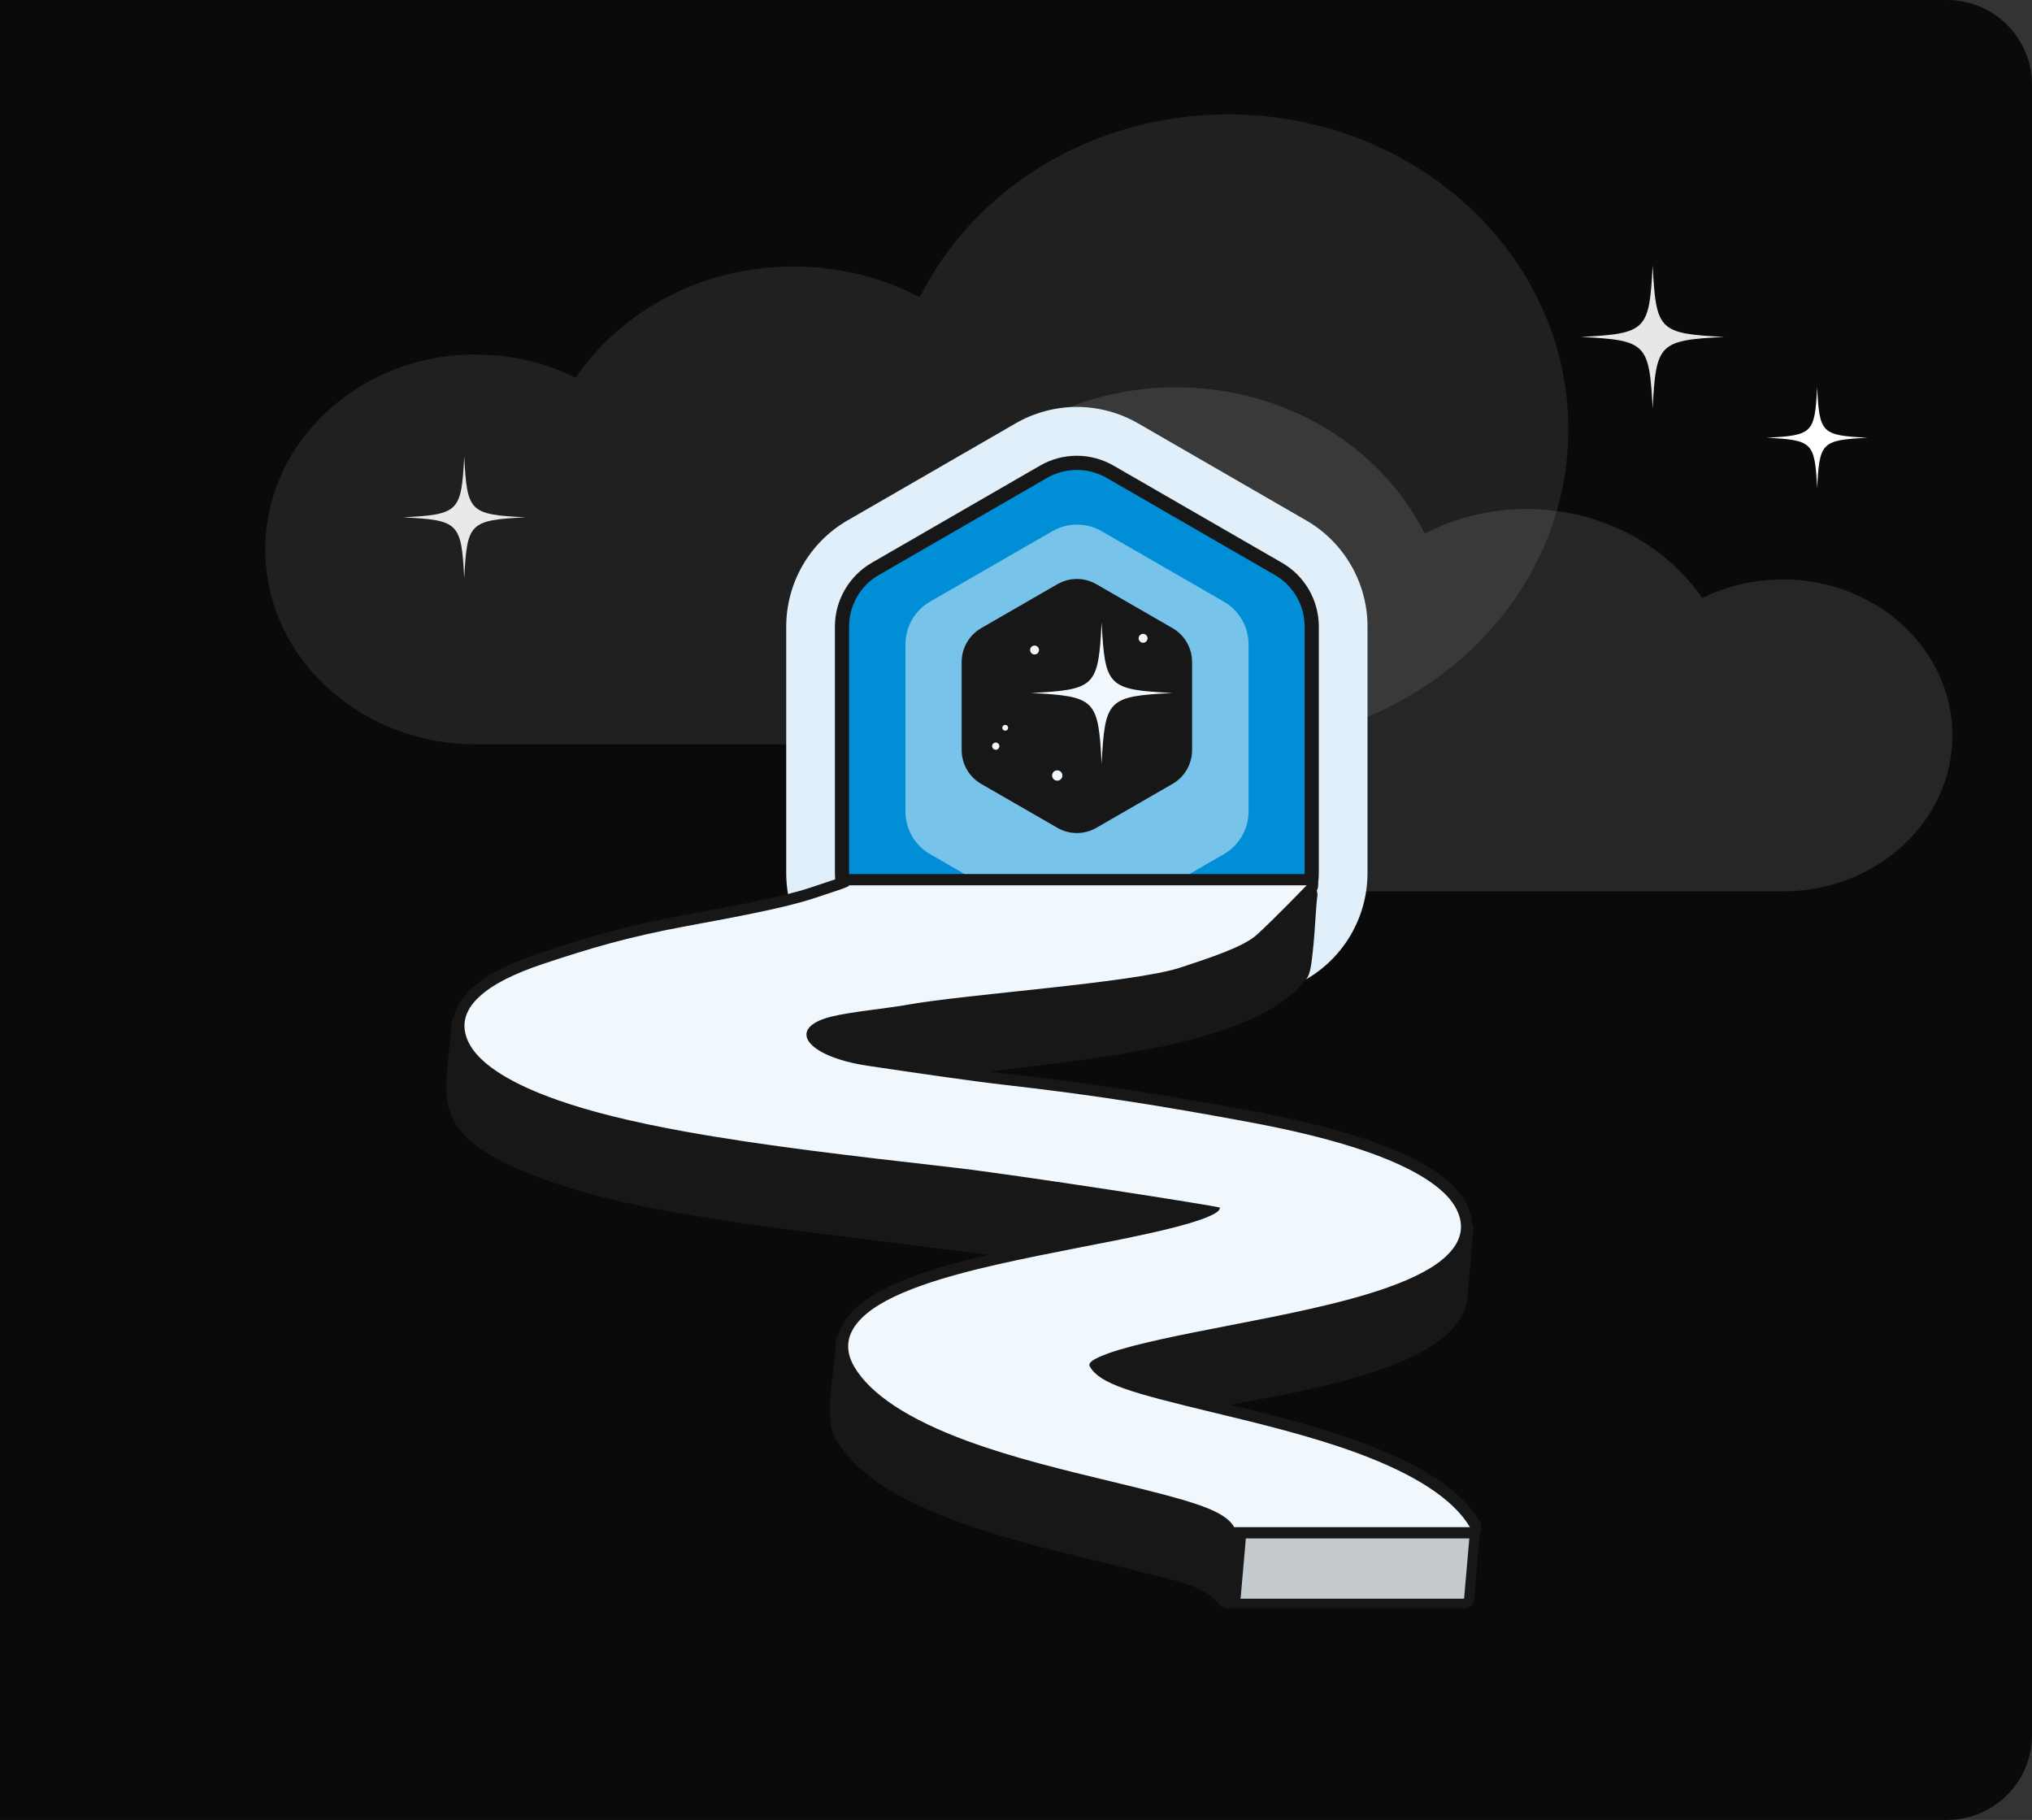 <svg width="383" height="343" viewBox="0 0 383 343" fill="none" xmlns="http://www.w3.org/2000/svg">
<rect x="0" y="0" width="383" height="343" fill="#333333" stroke="none"/>
<path d="M0 0H367C375.837 0 383 7.163 383 16V327C383 335.837 375.837 343 367 343H0V0Z" fill="#0A0A0A"/>
<g style="mix-blend-mode:exclusion" opacity="0.09">
<path d="M89.728 66.835C96.517 66.835 102.896 68.423 108.492 71.186C117.109 58.581 132.254 50.224 149.563 50.224C158.217 50.224 166.349 52.33 173.362 56.025C183.509 35.685 205.704 21.56 231.481 21.56C266.882 21.56 295.606 48.151 295.606 80.924C295.606 113.697 266.882 140.289 231.481 140.289C214.284 140.289 164.708 140.289 149.525 140.289C137.439 140.289 100.733 140.289 89.691 140.289C67.794 140.289 50 123.851 50 103.544C50 83.273 67.756 66.8 89.691 66.8L89.728 66.835Z" fill="#FAFAFA"/>
</g>
<g style="mix-blend-mode:exclusion" opacity="0.12">
<path d="M335.972 109.226C330.499 109.226 325.357 110.497 320.846 112.708C313.899 102.622 301.689 95.935 287.735 95.935C280.759 95.935 274.203 97.62 268.549 100.577C260.369 84.302 242.476 73 221.695 73C193.156 73 170 94.277 170 120.5C170 146.723 193.156 168 221.695 168C235.559 168 275.526 168 287.765 168C297.509 168 327.101 168 336.002 168C353.655 168 368 154.847 368 138.599C368 122.379 353.685 109.198 336.002 109.198L335.972 109.226Z" fill="#FAFAFA"/>
</g>
<path d="M342.5 73C342.05 81.644 341.69 82.05 333 82.5C341.645 82.95 342.05 83.31 342.5 92C342.95 83.356 343.31 82.95 352 82.5C343.31 82.05 342.95 81.69 342.5 73Z" fill="white"/>
<path d="M246.216 98.092L214.511 79.787C210.997 77.768 207.011 76.693 202.972 76.693C198.934 76.693 194.922 77.768 191.434 79.787L159.729 98.092C152.596 102.209 148.19 109.866 148.19 118.101V164.543C148.19 172.778 152.622 180.435 159.729 184.552H246.216C253.349 180.435 257.754 172.778 257.754 164.543V118.074C257.754 109.866 253.349 102.209 246.216 98.092Z" fill="#E0EFFA"/>
<path d="M202.972 195.383C200.77 195.383 198.619 194.806 196.705 193.704L165 175.4C161.145 173.171 158.732 169.001 158.732 164.543V118.074C158.732 113.616 161.145 109.447 165 107.218L196.705 88.913C198.619 87.812 200.77 87.235 202.972 87.235C205.175 87.235 207.326 87.812 209.24 88.913L240.945 107.218C244.8 109.447 247.212 113.616 247.212 118.074V164.543C247.212 169.001 244.8 173.171 240.945 175.4L209.24 193.704C207.326 194.806 205.175 195.383 202.972 195.383Z" fill="#008FD6"/>
<path d="M202.973 88.572C204.913 88.572 206.854 89.071 208.585 90.067L240.29 108.371C243.751 110.364 245.901 114.062 245.901 118.074V164.543C245.901 168.556 243.777 172.253 240.29 174.246L208.585 192.551C206.854 193.547 204.913 194.045 202.973 194.045C201.032 194.045 199.092 193.547 197.361 192.551L165.656 174.246C162.194 172.253 160.044 168.556 160.044 164.543V118.074C160.044 114.062 162.168 110.364 165.656 108.371L197.361 90.067C199.092 89.071 201.032 88.572 202.973 88.572ZM202.973 85.897C200.534 85.897 198.148 86.527 196.023 87.759L164.319 106.064C160.044 108.529 157.369 113.144 157.369 118.074V164.543C157.369 169.473 160.018 174.089 164.319 176.554L196.023 194.858C198.121 196.065 200.534 196.72 202.973 196.72C205.412 196.72 207.798 196.091 209.922 194.858L241.627 176.554C245.901 174.089 248.576 169.473 248.576 164.543V118.074C248.576 113.144 245.928 108.529 241.627 106.064L209.896 87.759C207.798 86.553 205.412 85.897 202.973 85.897Z" fill="#171717"/>
<path d="M170.665 121.431V152.953C170.665 156.257 172.422 159.325 175.306 160.977L198.357 174.273C201.216 175.925 204.756 175.925 207.64 174.273L230.691 160.977C233.55 159.325 235.333 156.257 235.333 152.953V121.431C235.333 118.127 233.576 115.059 230.691 113.407L207.64 100.111C204.782 98.459 201.242 98.459 198.357 100.111L175.28 113.407C172.422 115.059 170.665 118.101 170.665 121.431Z" fill="#78C3EA"/>
<path d="M181.259 124.761V141.361C181.259 143.984 182.649 146.422 184.93 147.734L199.301 156.02C201.582 157.332 204.362 157.332 206.644 156.02L221.014 147.734C223.296 146.422 224.686 143.984 224.686 141.361V124.761C224.686 122.139 223.296 119.7 221.014 118.389L206.644 110.102C204.362 108.791 201.582 108.791 199.301 110.102L184.93 118.389C182.649 119.726 181.259 122.139 181.259 124.761Z" fill="#171717"/>
<path d="M231.504 302.22C231.242 302.22 230.979 302.115 230.822 301.905C230.638 301.721 230.56 301.459 230.586 301.197L231.714 288.295C231.766 287.823 232.159 287.429 232.658 287.429H277.107C277.37 287.429 277.632 287.534 277.789 287.744C277.973 287.927 278.051 288.19 278.025 288.452L276.898 301.354C276.845 301.826 276.452 302.22 275.954 302.22H231.504Z" fill="#C4CACE"/>
<path d="M277.081 288.399L275.954 301.302H231.504L232.632 288.399H277.081ZM277.081 286.511H232.632C231.661 286.511 230.848 287.246 230.77 288.216L229.642 301.118C229.59 301.642 229.773 302.167 230.14 302.534C230.508 302.927 231.006 303.137 231.53 303.137H275.98C276.95 303.137 277.763 302.403 277.842 301.433L278.97 288.53C279.022 288.006 278.838 287.482 278.471 287.114C278.104 286.747 277.606 286.511 277.081 286.511Z" fill="#171717"/>
<path d="M150.891 208.94C150.839 208.94 150.813 208.94 150.76 208.94C150.105 208.862 149.633 208.285 149.685 207.629C149.685 207.577 149.685 207.524 149.711 207.472C150.078 204.404 150.21 201.965 150.288 199.998C150.472 195.986 150.603 193.547 152.806 191.921C154.773 190.479 158.155 189.928 165.367 188.984C175.935 187.41 186.477 185.627 196.705 183.765C198.698 183.372 201.661 182.926 205.07 182.428C216.268 180.802 233.182 178.311 237.981 173.695L238.008 173.669C238.716 173.04 239.686 172.463 240.709 171.86C242.335 170.916 244.354 169.735 244.642 168.529C244.669 168.45 244.669 168.398 244.669 168.346C244.8 167.795 245.298 167.428 245.822 167.428C245.901 167.428 245.98 167.428 246.058 167.454C246.688 167.585 247.107 168.188 247.003 168.818C247.003 168.87 246.976 168.923 246.976 168.975C246.898 169.473 246.793 170.994 246.688 172.62C246.085 181.326 245.77 183.267 245.036 183.975C236.749 194.57 211.993 197.612 193.899 199.841C189.441 200.391 185.612 200.863 182.623 201.388C180.105 201.781 177.561 202.201 175.096 202.62C172.264 203.119 169.301 203.617 166.39 204.036C165.262 204.272 163.82 204.43 162.299 204.613C158.575 205.033 153.488 205.584 152.045 207.787V207.813V207.891C152.019 208.495 151.495 208.94 150.891 208.94Z" fill="#171717"/>
<path d="M245.901 168.608C245.901 168.66 245.875 168.687 245.875 168.739C245.875 168.687 245.875 168.634 245.901 168.608ZM245.875 168.739C245.586 170.47 245.114 182.559 244.223 183.11C234.31 195.986 197.387 197.559 182.465 200.155C177.037 200.968 171.661 202.044 166.232 202.804C162.142 203.722 153.225 203.433 150.996 207.262C150.944 207.367 150.918 207.498 150.918 207.603C152.78 192.446 148.374 192.341 165.551 190.138C176.04 188.564 186.53 186.834 196.967 184.893C205.7 183.136 232.265 180.855 238.847 174.508C240.683 172.882 245.298 171.309 245.875 168.739ZM150.918 207.603C150.918 207.629 150.918 207.682 150.891 207.708C150.891 207.682 150.918 207.656 150.918 207.603ZM245.875 166.195C244.8 166.195 243.803 166.93 243.541 168.031C243.515 168.083 243.515 168.162 243.488 168.241C243.462 168.319 243.331 168.608 242.676 169.132C241.994 169.683 241.05 170.234 240.132 170.785C239.057 171.414 238.008 172.017 237.221 172.725C237.195 172.751 237.168 172.778 237.168 172.778C235.857 174.036 232.527 175.924 223.925 177.891C217.71 179.307 210.604 180.356 204.913 181.195C201.504 181.694 198.54 182.113 196.495 182.533C186.294 184.421 175.778 186.178 165.21 187.751C157.631 188.722 154.327 189.272 152.124 190.898C149.449 192.865 149.292 195.802 149.108 199.893C149.003 201.834 148.898 204.246 148.531 207.262C148.531 207.341 148.505 207.42 148.505 207.472C148.374 208.783 149.344 209.937 150.655 210.094C150.734 210.094 150.839 210.121 150.918 210.121C152.045 210.121 153.016 209.334 153.278 208.232C154.615 206.633 159.545 206.108 162.535 205.767C164.082 205.584 165.524 205.426 166.705 205.19C169.615 204.771 172.552 204.273 175.385 203.774C177.824 203.355 180.367 202.909 182.859 202.542C182.885 202.542 182.885 202.542 182.911 202.542C185.874 202.044 189.677 201.572 194.109 201.021C212.361 198.766 237.326 195.697 246.006 184.788C246.819 183.975 247.107 182.559 247.422 179.491C247.658 177.367 247.842 174.771 247.973 172.699C248.078 171.204 248.183 169.657 248.261 169.185C248.261 169.132 248.287 169.08 248.287 169.028C248.497 167.743 247.658 166.536 246.399 166.274C246.216 166.222 246.058 166.195 245.875 166.195Z" fill="#171717"/>
<path d="M228.724 241.851C228.462 241.851 228.226 241.747 228.042 241.589C207.876 237.918 187.212 235.348 167.203 232.857C158.575 231.781 149.633 230.654 140.848 229.474L139.143 229.212C124.982 226.982 110.349 224.701 97.027 218.722C84.204 212.69 84.781 207.76 85.777 198.792C85.987 197.008 86.197 195.015 86.354 192.786C86.406 192.157 86.931 191.659 87.56 191.659H87.587C88.242 191.685 88.74 192.209 88.767 192.839C88.871 199.369 98.181 204.954 116.407 209.439C132.089 213.294 150.891 215.444 163.322 216.886C167.806 217.411 171.346 217.804 173.785 218.171C190.804 220.138 209.214 222.839 230.088 226.406C230.56 226.484 230.953 226.851 231.058 227.323C231.111 227.612 231.137 227.612 230.324 236.659C230.14 238.626 230.009 240.33 229.983 240.671C229.983 240.698 229.983 240.724 229.983 240.75C229.931 241.379 229.406 241.851 228.777 241.851C228.75 241.851 228.75 241.851 228.724 241.851Z" fill="#171717"/>
<path d="M87.561 192.839C87.875 212.35 157.579 216.913 173.628 219.351C192.457 221.528 211.207 224.386 229.878 227.586C229.931 227.769 228.829 239.832 228.777 240.593C228.777 240.567 228.777 240.514 228.777 240.488C199.721 235.191 170.297 232.227 141.031 228.268C126.293 225.96 111.241 223.731 97.552 217.621C83.076 210.802 86.669 206.213 87.561 192.839ZM87.561 190.426C86.302 190.426 85.253 191.397 85.148 192.682C84.991 194.884 84.781 196.877 84.571 198.634C84.047 203.302 83.627 207 85.148 210.461C86.721 214.002 90.104 216.808 96.477 219.823C96.503 219.823 96.503 219.85 96.529 219.85C110.008 225.881 124.72 228.189 138.96 230.418L140.638 230.68C140.664 230.68 140.664 230.68 140.69 230.68C149.476 231.86 158.418 232.988 167.046 234.063C186.95 236.554 207.509 239.098 227.571 242.743C227.885 242.927 228.279 243.032 228.672 243.058C228.698 243.058 228.725 243.058 228.751 243.058C229.983 243.058 231.032 242.114 231.137 240.855C231.137 240.829 231.137 240.776 231.137 240.75C231.163 240.409 231.321 238.652 231.478 236.764C232.291 227.56 232.291 227.559 232.186 227.087C231.976 226.143 231.216 225.409 230.246 225.252C209.371 221.685 190.936 218.984 173.89 216.991C171.425 216.624 167.885 216.204 163.4 215.706C150.997 214.29 132.22 212.14 116.617 208.285C108.173 206.213 101.617 203.853 97.106 201.309C92.386 198.634 89.947 195.776 89.921 192.839C89.894 191.554 88.872 190.505 87.561 190.479C87.587 190.426 87.587 190.426 87.561 190.426Z" fill="#171717"/>
<path d="M204.231 271.301C204.1 271.301 203.969 271.275 203.811 271.222C203.287 271.039 202.972 270.54 203.025 269.99L204.152 257.061C204.205 256.668 204.388 256.274 204.677 255.96C204.729 255.881 204.808 255.829 204.887 255.776C207.85 253.731 211.39 252.918 214.799 252.157C215.901 251.895 216.95 251.659 217.972 251.397C220.805 250.584 225.394 249.745 230.691 248.774C246.478 245.89 272.859 241.065 274.144 231.571C274.223 230.968 274.747 230.522 275.324 230.522C275.377 230.522 275.429 230.522 275.482 230.522C276.137 230.601 276.609 231.204 276.531 231.86C276.504 232.096 276.321 234.141 276.164 236.266C275.744 241.196 275.456 244.736 275.377 245.234C275.377 245.26 275.377 245.287 275.351 245.313C274.275 250.164 268.847 254.15 258.698 257.507C250.412 260.234 240.551 262.07 232.658 263.512C228.593 264.273 225.079 264.902 222.719 265.532C221.801 265.768 220.437 266.056 218.89 266.371C214.563 267.262 206.539 268.914 205.228 270.829C204.992 271.117 204.624 271.301 204.231 271.301Z" fill="#171717"/>
<path d="M275.351 231.703C275.272 232.411 274.302 244.238 274.197 245.024C271.417 257.638 233.917 261.362 222.431 264.325C218.471 265.374 206.303 267.105 204.231 270.095L205.359 257.192C205.385 257.035 205.464 256.878 205.569 256.773C209.266 254.229 214.039 253.705 218.314 252.551C230.245 249.115 273.541 245.234 275.351 231.703ZM275.351 229.29C274.564 229.29 273.856 229.683 273.41 230.26C273.305 230.391 273.227 230.523 273.174 230.654C273.069 230.89 272.991 231.126 272.964 231.388C272.623 233.801 269.791 237.472 258.358 241.196C249.756 244.002 239.057 245.969 230.481 247.542C225.158 248.512 220.569 249.351 217.658 250.191C216.661 250.453 215.612 250.689 214.537 250.951C211.023 251.764 207.378 252.577 204.205 254.754C204.048 254.858 203.917 254.963 203.785 255.094C203.182 255.75 202.999 256.432 202.946 256.878C202.946 256.904 202.946 256.93 202.946 256.956C202.946 257.035 201.819 269.859 201.819 269.859C201.714 270.96 202.369 271.957 203.392 272.324C203.654 272.429 203.943 272.455 204.205 272.455C204.965 272.455 205.726 272.088 206.172 271.406C206.198 271.38 206.88 270.54 210.84 269.387C213.488 268.626 216.609 267.97 219.1 267.446C220.674 267.131 222.037 266.843 222.981 266.581C225.289 265.977 228.777 265.348 232.842 264.588C240.788 263.119 250.674 261.31 259.039 258.53C269.608 255.042 275.325 250.768 276.478 245.444C276.478 245.392 276.505 245.339 276.505 245.287C276.583 244.788 276.819 242.114 277.318 236.239C277.475 234.299 277.658 232.306 277.685 231.912C277.711 231.808 277.711 231.703 277.711 231.598C277.763 230.365 276.688 229.29 275.351 229.29Z" fill="#171717"/>
<path d="M231.504 301.957C231.137 301.957 230.77 301.774 230.534 301.485C228.095 298.26 222.614 296.948 217.789 295.795C216.111 295.401 214.511 295.008 213.121 294.562C211.233 294.09 209.371 293.644 207.483 293.198C198.226 290.969 188.628 288.635 179.528 285.174C172.867 282.473 163.767 278.801 158.916 271.223C156.949 268.731 157.631 263.277 158.234 258.452C158.496 256.38 158.732 254.439 158.68 253.39V253.364C158.628 252.708 159.126 252.132 159.781 252.079C159.808 252.079 159.834 252.079 159.86 252.079C160.489 252.079 161.014 252.551 161.066 253.181V253.207C161.984 265.453 186.792 272.114 198.698 275.34C199.537 275.576 200.35 275.786 201.058 275.969C201.084 275.969 201.084 275.969 201.11 275.995C203.13 276.651 206.172 277.333 209.712 278.12C219.31 280.27 230.193 282.709 233.34 286.826C233.34 286.852 233.366 286.852 233.366 286.878C233.471 287.01 233.55 287.167 233.628 287.298C233.759 287.508 233.812 287.77 233.786 288.006L232.658 300.908C232.605 301.407 232.265 301.826 231.793 301.957C231.74 301.931 231.609 301.957 231.504 301.957Z" fill="#171717"/>
<path d="M159.886 253.233V253.259C159.886 253.259 159.886 253.259 159.886 253.233ZM159.886 253.259C160.935 267.263 189.388 273.976 200.769 277.097C208.06 279.405 228.41 282.237 232.396 287.482C232.474 287.586 232.553 287.718 232.605 287.822L231.478 300.725C227.885 295.952 218.943 295.113 213.409 293.356C202.159 290.576 190.778 288.111 179.921 283.994C172.474 280.978 164.318 277.49 159.86 270.462C157.369 267.446 160.148 256.852 159.886 253.259ZM159.886 250.82C159.834 250.82 159.755 250.82 159.703 250.82C158.391 250.925 157.395 252.079 157.474 253.39V253.416C157.552 254.361 157.29 256.327 157.054 258.242C156.372 263.513 155.69 268.967 157.946 271.878C163.033 279.745 172.29 283.495 179.056 286.223C179.082 286.223 179.082 286.249 179.108 286.249C188.287 289.737 197.911 292.071 207.194 294.3C209.03 294.746 210.918 295.191 212.78 295.663C214.222 296.109 215.822 296.503 217.5 296.896C222.142 297.997 227.387 299.256 229.563 302.141C230.035 302.744 230.744 303.111 231.478 303.111C231.688 303.111 231.924 303.085 232.133 303.006C233.104 302.718 233.786 301.905 233.864 300.908L234.992 288.006C235.044 287.508 234.913 287.009 234.677 286.59C234.572 286.433 234.467 286.249 234.362 286.092C234.336 286.065 234.336 286.039 234.31 286.013C231.163 281.896 221.854 279.536 210 276.887C206.486 276.1 203.471 275.418 201.504 274.789C201.478 274.789 201.451 274.763 201.399 274.763C200.665 274.553 199.878 274.343 199.012 274.133C192.876 272.481 183.593 269.99 175.83 266.345C167.203 262.28 162.64 257.822 162.273 253.102V253.076C162.194 251.791 161.145 250.82 159.886 250.82Z" fill="#171717"/>
<path d="M232.632 288.898C232.265 288.898 231.898 288.688 231.714 288.373C230.036 285.515 224.188 283.889 209.136 280.244C200.534 278.172 190.779 275.812 182.072 272.612C170.691 268.443 163.322 263.565 160.123 258.111C157.946 254.413 158.497 250.794 161.723 247.647C164.135 245.261 168.043 243.137 173.628 241.196C182.02 238.233 192.955 236.109 203.55 234.037C212.046 232.385 220.831 230.68 225.84 228.897C226.548 228.635 227.099 228.425 227.545 228.241C219.547 226.878 190.569 222.367 178.847 221.03C161.539 219.063 143.654 217.017 128.654 214.264C118.925 212.481 111.136 210.566 104.869 208.364C95.979 205.269 90.079 201.545 87.771 197.612C85.568 193.835 86.224 190.138 89.738 186.965C92.334 184.605 96.451 182.507 102.299 180.566C111.844 177.393 118.663 175.426 129.31 173.459C138.331 171.781 147.666 170.076 153.095 168.267C153.908 168.005 154.642 167.769 155.298 167.533C157.133 166.93 158.733 166.405 159.257 166.169C159.467 165.907 159.756 165.75 160.097 165.75H246.321C246.741 165.75 247.134 166.012 247.318 166.405C247.475 166.798 247.396 167.271 247.108 167.559C246.846 167.821 240.788 174.089 237.667 176.921C235.071 179.281 229.066 181.274 223.27 183.215L222.903 183.346C217.501 185.129 204.127 186.571 191.198 187.935C182.99 188.8 175.254 189.64 170.901 190.453C169.931 190.636 168.305 190.846 166.417 191.108C163.217 191.528 159.205 192.078 157.002 192.629C154.118 193.363 153.121 194.36 153.147 194.989C153.2 196.327 156.556 198.713 163.768 199.788C170.508 200.811 182.833 202.621 189.52 203.381C206.828 205.348 219.494 207.446 234.337 210.147C244.066 211.93 251.855 213.844 258.122 216.047C267.012 219.142 272.912 222.865 275.22 226.799C277.397 230.497 276.846 234.116 273.647 237.262C271.234 239.649 267.327 241.773 261.741 243.714C253.297 246.677 242.361 248.801 231.767 250.873C223.27 252.525 214.485 254.229 209.476 256.013C207.693 256.642 206.933 257.062 206.618 257.298C208.506 259.999 214.433 261.651 229.04 265.165C237.641 267.237 247.396 269.597 256.103 272.796C267.484 276.966 274.853 281.843 278.052 287.298C278.236 287.639 278.236 288.032 278.052 288.373C277.869 288.714 277.502 288.924 277.135 288.924L232.632 288.898Z" fill="#F1F8FD"/>
<path d="M246.295 166.851C246.295 166.851 240.027 173.329 236.907 176.161C234.415 178.442 228.227 180.461 222.51 182.35C213.751 185.26 181.705 187.385 170.639 189.43C168.016 189.928 160.228 190.715 156.661 191.607C148.033 193.783 151.993 199.133 163.532 200.864C173.392 202.332 183.672 203.827 189.31 204.456C206.592 206.423 219.074 208.469 234.048 211.222C243.725 212.979 251.461 214.894 257.676 217.07C266.304 220.086 272.021 223.626 274.223 227.35C276.138 230.628 275.666 233.696 272.807 236.528C270.5 238.81 266.723 240.829 261.295 242.744C252.93 245.681 242.02 247.805 231.478 249.85C222.956 251.502 214.118 253.233 209.031 255.016C204.808 256.511 205.254 257.245 205.438 257.586C207.326 260.812 212.99 262.438 228.699 266.214C237.274 268.286 247.003 270.62 255.657 273.793C266.802 277.884 273.987 282.604 277.056 287.823H232.632C230.744 284.597 225.08 282.971 209.371 279.195C200.796 277.123 191.067 274.789 182.413 271.616C171.268 267.525 164.083 262.805 161.014 257.586C159.1 254.308 159.572 251.24 162.43 248.408C164.738 246.126 168.488 244.107 173.943 242.193C182.308 239.256 193.217 237.132 203.76 235.06C212.282 233.408 221.12 231.677 226.207 229.894C229.59 228.714 229.984 228.006 229.905 227.586C228.856 227.219 191.828 221.423 178.978 219.955C161.696 217.988 143.811 215.943 128.837 213.215C119.161 211.458 111.425 209.544 105.21 207.367C96.582 204.352 90.865 200.811 88.662 197.088C86.722 193.757 87.299 190.61 90.419 187.778C92.91 185.496 96.897 183.477 102.587 181.589C111.372 178.678 118.374 176.58 129.441 174.535C138.514 172.856 147.902 171.126 153.357 169.316C157.841 167.821 160.175 167.14 160.044 166.851H246.295ZM246.295 164.727H160.07C159.52 164.727 158.995 164.937 158.602 165.304C157.972 165.566 156.478 166.038 154.93 166.563C154.275 166.773 153.54 167.035 152.728 167.297C147.378 169.08 138.095 170.785 129.073 172.437C118.348 174.404 111.53 176.397 101.932 179.57C95.926 181.563 91.704 183.739 88.977 186.205C85.122 189.719 84.362 193.993 86.827 198.189C89.292 202.411 95.245 206.187 104.502 209.413C110.822 211.616 118.663 213.556 128.444 215.339C143.497 218.093 161.408 220.138 178.716 222.105C188.812 223.259 212.099 226.826 223.218 228.609C218.13 230.104 210.63 231.546 203.34 232.962C192.719 235.034 181.731 237.158 173.235 240.174C167.492 242.193 163.479 244.396 160.936 246.887C157.395 250.375 156.766 254.544 159.179 258.662C162.483 264.326 170.062 269.361 181.679 273.609C190.464 276.835 200.246 279.195 208.873 281.267C223.296 284.754 229.328 286.407 230.77 288.898C231.164 289.553 231.845 289.947 232.606 289.947H277.056C277.816 289.947 278.524 289.527 278.918 288.872C279.311 288.216 279.285 287.377 278.918 286.721C275.613 281.057 268.035 276.022 256.417 271.774C247.632 268.548 237.851 266.188 229.223 264.116C217.003 261.179 210.814 259.527 208.323 257.586C208.69 257.429 209.162 257.245 209.765 257.036C214.695 255.305 223.428 253.6 231.872 251.948H231.898C242.519 249.876 253.507 247.752 262.003 244.737C267.746 242.717 271.758 240.515 274.302 238.023C277.842 234.535 278.472 230.34 276.059 226.249C273.594 222.027 267.641 218.25 258.384 215.025C252.064 212.822 244.223 210.881 234.442 209.098C219.573 206.397 206.88 204.299 189.546 202.332C182.911 201.572 170.586 199.762 163.847 198.74C160.07 198.163 157.736 197.297 156.451 196.668C154.957 195.934 154.353 195.278 154.196 195.016C154.38 194.806 155.088 194.203 157.212 193.678C159.388 193.128 163.348 192.603 166.521 192.184C168.41 191.921 170.062 191.712 171.058 191.528C175.385 190.741 183.095 189.902 191.277 189.037C204.284 187.647 217.711 186.205 223.218 184.395L223.585 184.264C229.485 182.297 235.622 180.278 238.375 177.76C241.522 174.902 247.606 168.608 247.842 168.346C248.445 167.717 248.603 166.825 248.288 166.012C247.947 165.225 247.16 164.727 246.295 164.727Z" fill="#171717"/>
<path d="M195 123.345C195.464 123.345 195.839 122.97 195.839 122.506C195.839 122.043 195.464 121.667 195 121.667C194.537 121.667 194.161 122.043 194.161 122.506C194.161 122.97 194.537 123.345 195 123.345Z" fill="#F1F8FD"/>
<path d="M215.455 121.143C215.918 121.143 216.294 120.767 216.294 120.304C216.294 119.84 215.918 119.464 215.455 119.464C214.991 119.464 214.616 119.84 214.616 120.304C214.616 120.767 214.991 121.143 215.455 121.143Z" fill="#F1F8FD"/>
<path d="M220.989 130.609C208.794 131.239 208.27 131.763 207.641 143.957C207.011 131.763 206.487 131.239 194.292 130.609C206.487 129.98 207.011 129.455 207.641 117.261C208.27 129.455 208.794 129.98 220.989 130.609Z" fill="#F1F8FD"/>
<path d="M189.467 137.716C189.771 137.716 190.018 137.47 190.018 137.165C190.018 136.861 189.771 136.615 189.467 136.615C189.163 136.615 188.917 136.861 188.917 137.165C188.917 137.47 189.163 137.716 189.467 137.716Z" fill="#F1F8FD"/>
<path d="M187.684 141.309C188.061 141.309 188.366 141.004 188.366 140.627C188.366 140.251 188.061 139.945 187.684 139.945C187.308 139.945 187.002 140.251 187.002 140.627C187.002 141.004 187.308 141.309 187.684 141.309Z" fill="#F1F8FD"/>
<path d="M199.275 147.131C199.811 147.131 200.245 146.696 200.245 146.16C200.245 145.624 199.811 145.19 199.275 145.19C198.739 145.19 198.305 145.624 198.305 146.16C198.305 146.696 198.739 147.131 199.275 147.131Z" fill="#F1F8FD"/>
<path opacity="0.9" d="M87.5 86C86.955 96.465 86.519 96.955 76 97.5C86.465 98.045 86.955 98.481 87.5 109C88.045 98.535 88.481 98.045 99 97.5C88.481 96.955 88.045 96.519 87.5 86Z" fill="white"/>
<path opacity="0.9" d="M311.5 50C310.86 62.284 310.348 62.86 298 63.5C310.284 64.14 310.86 64.652 311.5 77C312.14 64.716 312.652 64.14 325 63.5C312.652 62.86 312.14 62.348 311.5 50Z" fill="white"/>
</svg>
